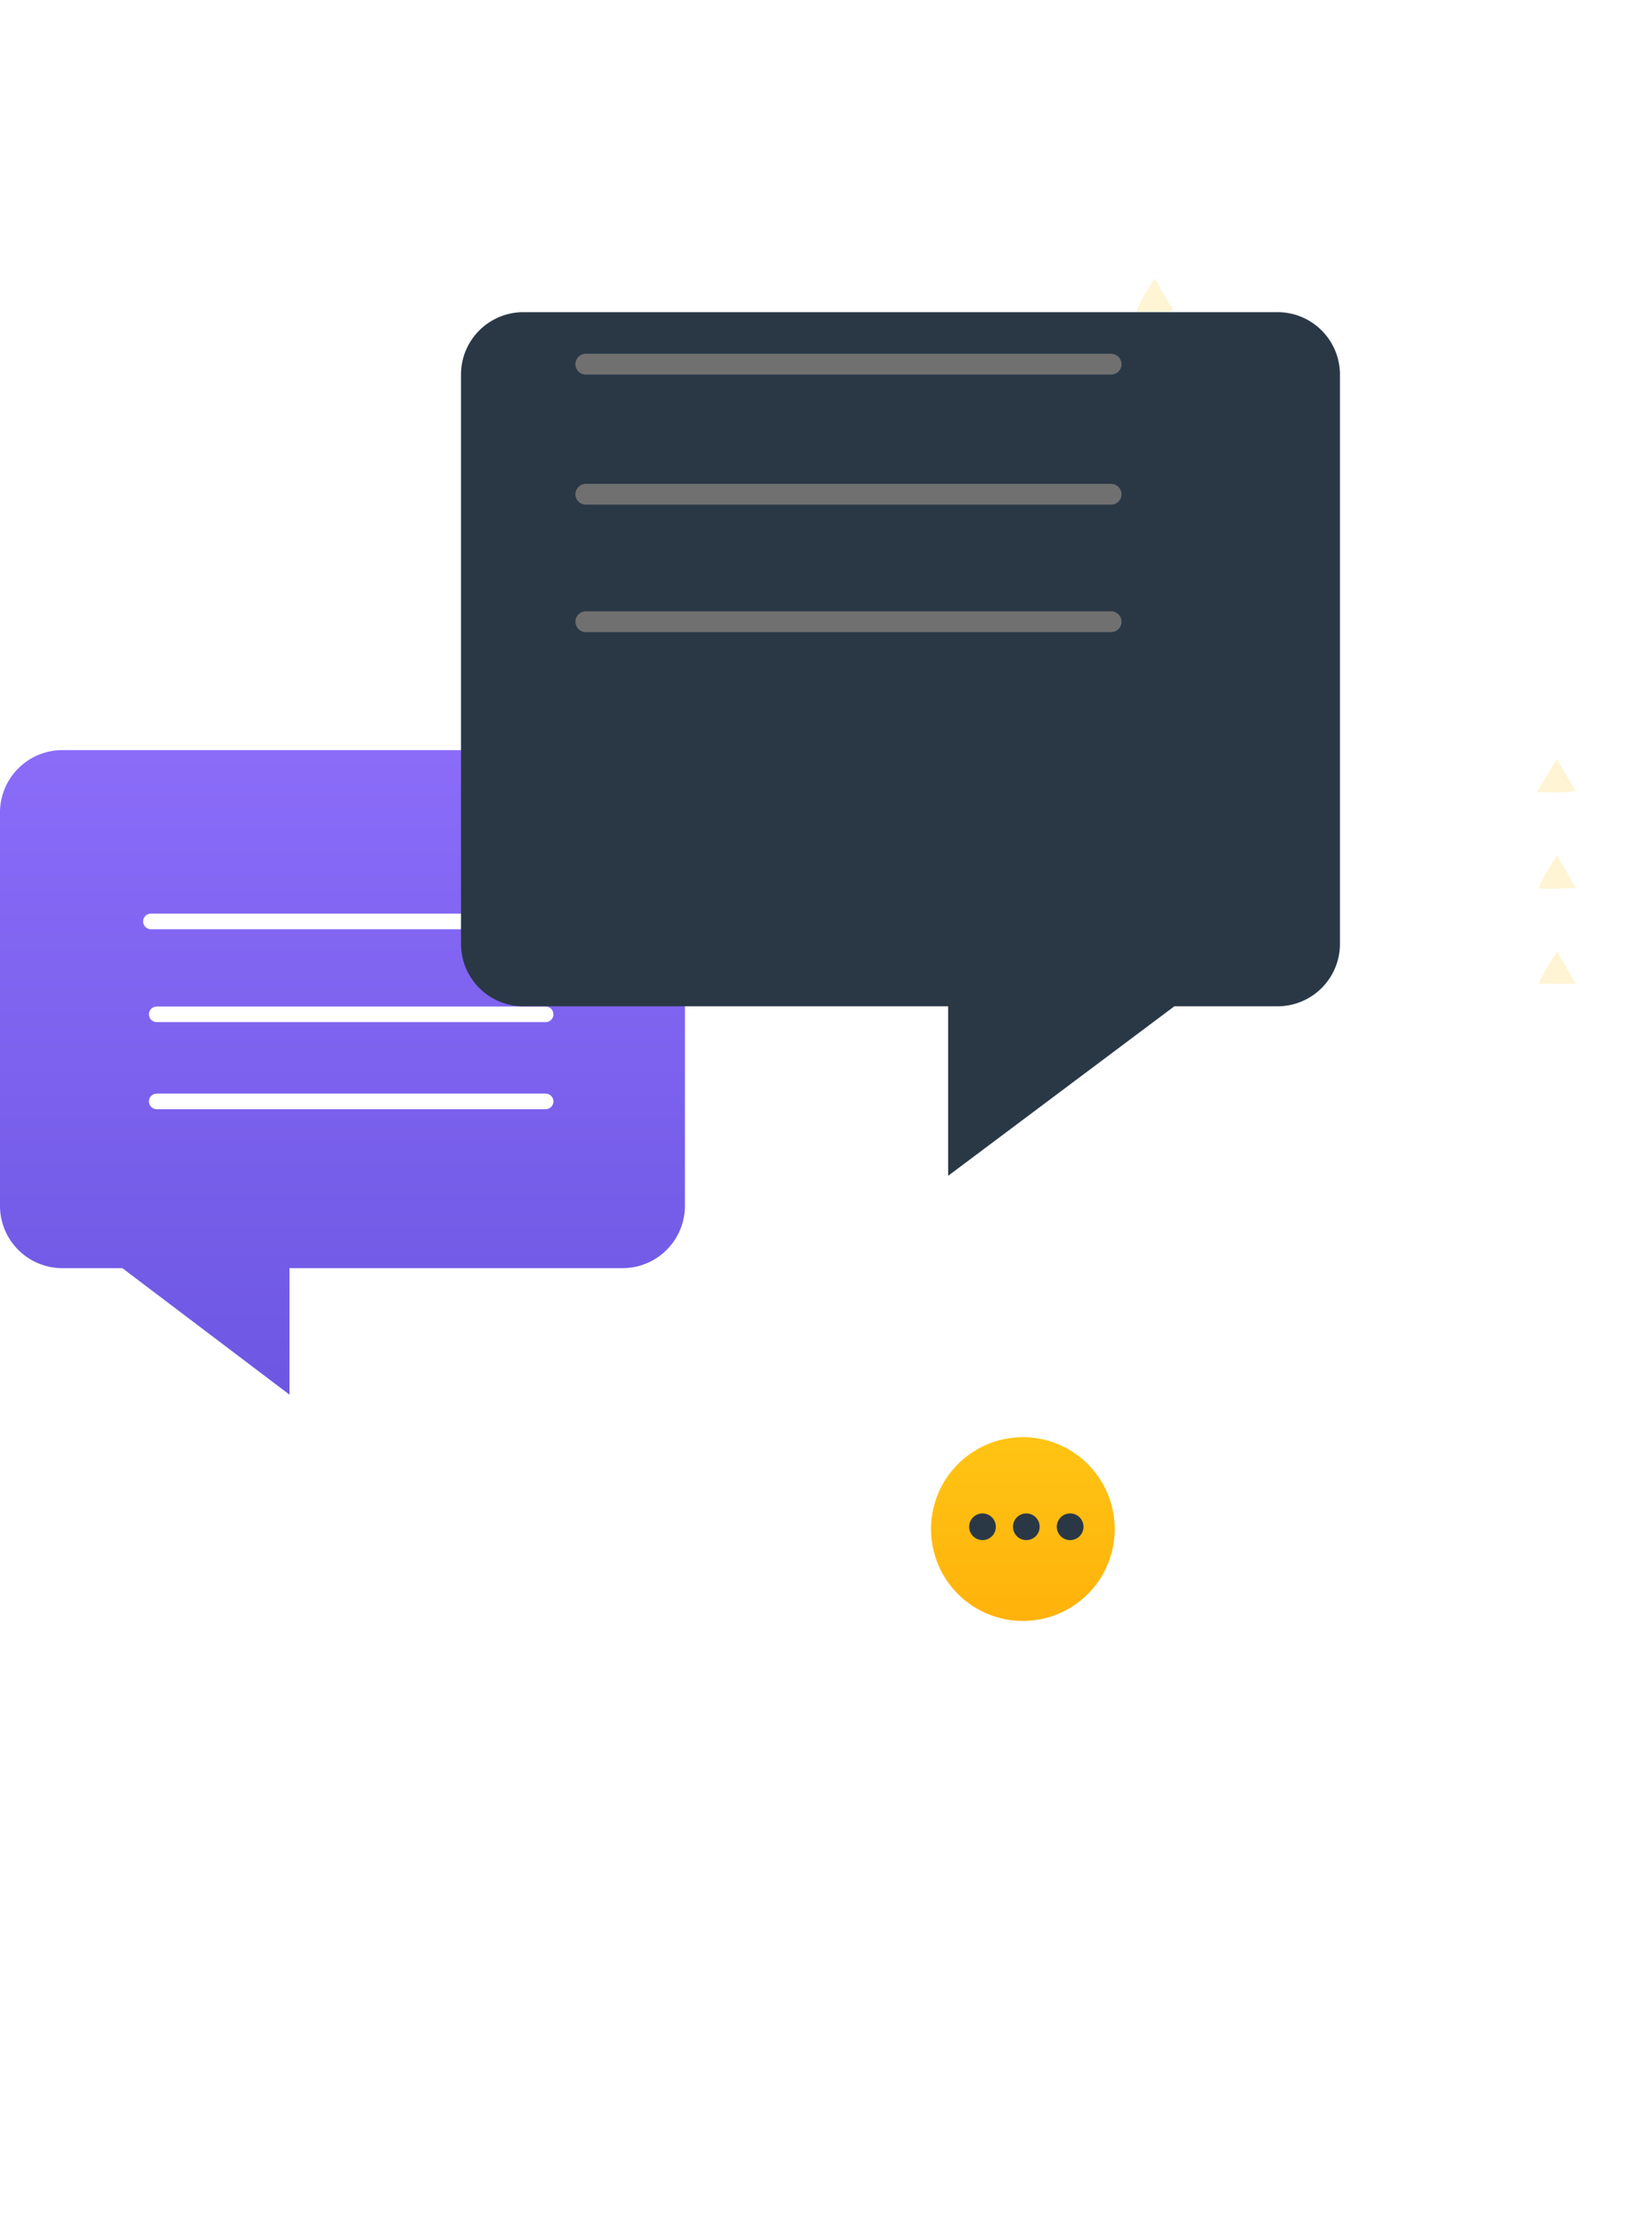 <svg xmlns="http://www.w3.org/2000/svg" xmlns:xlink="http://www.w3.org/1999/xlink" width="317.639" height="428" viewBox="0 0 317.639 428">
  <defs>
    <linearGradient id="linear-gradient" x1="0.5" x2="0.5" y2="1" gradientUnits="objectBoundingBox">
      <stop offset="0" stop-color="#8a6cf9"/>
      <stop offset="1" stop-color="#6d57e2"/>
    </linearGradient>
    <linearGradient id="linear-gradient-2" x1="0.5" x2="0.5" y2="1" gradientUnits="objectBoundingBox">
      <stop offset="0" stop-color="#ffc414"/>
      <stop offset="1" stop-color="#ffb20b"/>
    </linearGradient>
    <filter id="Stroke_4" x="28.639" y="0" width="289" height="286" filterUnits="userSpaceOnUse">
      <feOffset dx="10" dy="30" input="SourceAlpha"/>
      <feGaussianBlur stdDeviation="20" result="blur"/>
      <feFlood flood-opacity="0.49"/>
      <feComposite operator="in" in2="blur"/>
      <feComposite in="SourceGraphic"/>
    </filter>
  </defs>
  <g id="image" transform="translate(-0.361 30)">
    <g id="Background" transform="translate(0 5)">
      <path id="Path" d="M176,103.474,7.474,0,0,196Z" transform="translate(94 197)" fill="#4c6884" opacity="0"/>
      <path id="Path-2" data-name="Path" d="M29.806,43,43,0,0,8.988Z" transform="translate(267 196)" fill="#4c6884" opacity="0"/>
      <g id="triangle_pattern" data-name="triangle pattern" transform="translate(83)" opacity="0.191">
        <path id="Fill_1" data-name="Fill 1" d="M3.656,0,0,6.2H7.3A57.316,57.316,0,0,0,3.656,0" transform="translate(135.632 37.055)" fill="#ffc414"/>
        <path id="Fill_3" data-name="Fill 3" d="M0,6.047a13.883,13.883,0,0,0,7.053-.1L3.527,0,0,6.047" transform="translate(135.803 147.829)" fill="#fff" opacity="0.301"/>
        <path id="Fill_5" data-name="Fill 5" d="M3.574,0A41.243,41.243,0,0,0,0,6.208H7.158C5.943,4.1,4.9,2.3,3.574,0" transform="translate(77.629 147.895)" fill="#fff"/>
        <path id="Fill_7" data-name="Fill 7" d="M3.665,0,0,6.279H7.391L3.665,0" transform="translate(58.061 147.829)" fill="rgba(255,255,255,0.3)"/>
        <path id="Fill_37" data-name="Fill 37" d="M0,6.217H7.222C5.911,3.975,4.829,2.12,3.59,0A28.569,28.569,0,0,0,0,6.217" transform="translate(97.05 203.424)" fill="#fff"/>
        <path id="Fill_41" data-name="Fill 41" d="M.334,6.513c2.181-.155,4.386.26,6.852-.3L3.5,0C2.172,2.277,1.085,4.133,0,5.99c.112.174.222.349.334.523" transform="translate(116.429 92.415)" fill="#fff" opacity="0.301"/>
        <path id="Fill_43" data-name="Fill 43" d="M7.464,6.157A54.145,54.145,0,0,0,3.731,0L0,6.358a56.59,56.59,0,0,0,7.464-.2" transform="translate(96.723 92.547)" fill="rgba(255,255,255,0.3)"/>
        <path id="Fill_45" data-name="Fill 45" d="M0,5.975c.1.173.191.349.286.523,2.194-.089,4.4.233,6.885-.237L3.5,0,0,5.975" transform="translate(38.837 92.408)" fill="rgba(255,255,255,0.3)"/>
        <path id="Fill_47" data-name="Fill 47" d="M7.394,6.32,3.7,0C2.371,2.266,1.282,4.125,0,6.312a31.668,31.668,0,0,0,7.394.008" transform="translate(19.242 92.402)" fill="rgba(255,255,255,0.3)"/>
        <path id="Fill_100" data-name="Fill 100" d="M3.633,0A45.55,45.55,0,0,0,0,6.358,61.186,61.186,0,0,0,7.284,6.2C6,4.024,4.912,2.176,3.633,0" transform="translate(77.549 37.034)" fill="rgba(255,255,255,0.3)"/>
        <path id="Fill_134" data-name="Fill 134" d="M7.112,6.164C5.858,4.053,4.783,2.245,3.45,0,2.167,2.349.8,4.04,0,6.378a35.4,35.4,0,0,0,7.112-.214" transform="translate(116.473 147.846)" fill="#fff" opacity="0.301"/>
        <path id="Fill_136" data-name="Fill 136" d="M7.07,5.949C5.992,4.106,4.927,2.285,3.588,0,2.221,2.327,1.136,4.171,0,6.106a13.954,13.954,0,0,0,7.07-.157" transform="translate(96.956 147.812)" fill="rgba(255,255,255,0.3)"/>
        <path id="Fill_140" data-name="Fill 140" d="M3.358,0C2.182,2.387.7,4.03,0,6.327H7.021A58.843,58.843,0,0,0,3.358,0" transform="translate(0.107 92.428)" fill="#fff"/>
        <path id="Fill_142" data-name="Fill 142" d="M7.368,6.327,3.663,0C2.341,2.268,1.256,4.125,0,6.276a38.1,38.1,0,0,0,7.368.051" transform="translate(38.668 147.814)" fill="rgba(255,255,255,0.3)"/>
        <path id="Fill_146" data-name="Fill 146" d="M0,5.716a17.082,17.082,0,0,0,6.747-.052A13.606,13.606,0,0,0,3.221,0,46.7,46.7,0,0,0,0,5.716" transform="translate(58.266 92.901)" fill="rgba(255,255,255,0.3)"/>
        <path id="Fill_168" data-name="Fill 168" d="M7.109,5.984C6.016,4.128,4.942,2.306,3.583,0,2.24,2.273,1.141,4.132,0,6.06a13.447,13.447,0,0,0,7.109-.076" transform="translate(77.56 92.418)" fill="#ffc414"/>
        <path id="Fill_170" data-name="Fill 170" d="M7.186,6.151A51.635,51.635,0,0,0,3.439,0C2.206,2.23.955,3.978,0,6.151Z" transform="translate(97.002 37.102)" fill="rgba(255,255,255,0.3)"/>
        <path id="Fill_172" data-name="Fill 172" d="M3.664,0,0,6.274a38.418,38.418,0,0,0,7.373.053L3.664,0" transform="translate(116.269 36.954)" fill="#fff"/>
        <path id="Fill_176" data-name="Fill 176" d="M7.2,6.181C5.971,4.1,4.868,2.234,3.545,0A46.172,46.172,0,0,0,0,6.492c2.548-.119,4.714.253,7.2-.311" transform="translate(135.797 92.427)" fill="#fff" opacity="0.301"/>
        <path id="Fill_192" data-name="Fill 192" d="M3.667,0C2.343,2.289,1.264,4.154,0,6.336H7.349C6.087,4.162,4.985,2.266,3.667,0" transform="translate(116.259 18.461)" fill="#fff"/>
        <path id="Fill_194" data-name="Fill 194" d="M3.331,0A15.125,15.125,0,0,0,0,6.036H6.882C5.605,3.864,4.5,1.98,3.331,0" transform="translate(97.347 18.758)" fill="rgba(255,255,255,0.3)"/>
        <path id="Fill_212" data-name="Fill 212" d="M6.991,5.807A13.816,13.816,0,0,0,3.386,0L0,5.807Z" transform="translate(38.67 129.839)" fill="rgba(255,255,255,0.3)"/>
        <path id="Fill_214" data-name="Fill 214" d="M7.194,6.177A36.9,36.9,0,0,0,3.531,0c-.767,1.268-1.356,2.2-1.9,3.158C1.1,4.079.62,5.022,0,6.177Z" transform="translate(116.334 74.105)" fill="#fff"/>
        <path id="Fill_216" data-name="Fill 216" d="M6.889,5.891,3.447,0A36.443,36.443,0,0,0,0,6.134a14.489,14.489,0,0,0,6.889-.242" transform="translate(97.136 73.972)" fill="rgba(255,255,255,0.3)"/>
        <path id="Fill_218" data-name="Fill 218" d="M3.513,0A55.932,55.932,0,0,0,0,6.271H7.2C5.936,4.121,4.842,2.261,3.513,0" transform="translate(97.033 129.379)" fill="rgba(255,255,255,0.3)"/>
        <path id="Fill_220" data-name="Fill 220" d="M3.314,0C2.166,2.262.758,3.956,0,6.2H7.106A59.46,59.46,0,0,0,3.314,0" transform="translate(116.51 129.472)" fill="#fff" opacity="0.301"/>
        <path id="Fill_222" data-name="Fill 222" d="M3.518,0A57.177,57.177,0,0,0,0,6.278H7.214L3.518,0" transform="translate(19.421 129.384)" fill="rgba(255,255,255,0.3)"/>
        <path id="Fill_224" data-name="Fill 224" d="M3.533,0c-.767,1.269-1.356,2.2-1.9,3.158C1.1,4.079.622,5.023,0,6.178H7.2A36.955,36.955,0,0,0,3.533,0" transform="translate(38.729 74.104)" fill="rgba(255,255,255,0.3)"/>
        <path id="Fill_226" data-name="Fill 226" d="M7.173,6.038C5.8,3.808,4.936,1.813,3.373,0A34,34,0,0,0,0,6.038Z" transform="translate(19.477 74.205)" fill="rgba(255,255,255,0.3)"/>
        <path id="Fill_244" data-name="Fill 244" d="M3.533,0A57.765,57.765,0,0,0,0,6.263H7.221C5.956,4.114,4.86,2.254,3.533,0" transform="translate(116.409 184.814)" fill="#fff" opacity="0.301"/>
        <path id="Fill_246" data-name="Fill 246" d="M0,6.03H6.952C5.64,3.79,4.55,1.928,3.421,0A14.276,14.276,0,0,0,0,6.03" transform="translate(97.325 185.118)" fill="#fff"/>
        <path id="Fill_272" data-name="Fill 272" d="M6.852,6.3c-.8-2.278-2.126-4-3.425-6.3C2.13,2.33.777,4.043,0,6.3Z" transform="translate(135.914 73.923)" fill="#ffc414"/>
        <path id="Fill_274" data-name="Fill 274" d="M0,6.359H7.21L3.484,0A53.9,53.9,0,0,0,0,6.359" transform="translate(77.651 73.892)" fill="rgba(255,255,255,0.3)"/>
        <path id="Fill_276" data-name="Fill 276" d="M3.521,0A39.677,39.677,0,0,0,0,6.385c2.484,0,4.63.129,7.206-.106L3.521,0" transform="translate(58.242 73.953)" fill="rgba(255,255,255,0.3)"/>
        <path id="Fill_278" data-name="Fill 278" d="M3.343,0A47.453,47.453,0,0,0,0,6.08H7.2C5.857,3.9,4.976,1.888,3.343,0" transform="translate(0.051 74.159)" fill="#fff"/>
        <path id="Fill_290" data-name="Fill 290" d="M0,6.412a61.564,61.564,0,0,0,7.182-.15C5.924,4.091,4.872,2.275,3.554,0A42.74,42.74,0,0,0,0,6.412" transform="translate(135.823 18.502)" fill="#ffc414"/>
        <path id="Fill_324" data-name="Fill 324" d="M3.548,0A33.76,33.76,0,0,0,0,6.255H7.184C5.895,4.037,4.809,2.169,3.548,0" transform="translate(77.661 18.563)" fill="rgba(255,255,255,0.3)"/>
        <path id="Fill_336" data-name="Fill 336" d="M3.4,0A50.146,50.146,0,0,0,0,6.182H7.073A44.886,44.886,0,0,0,3.4,0" transform="translate(0.052 129.493)" fill="rgba(255,255,255,0.3)"/>
        <path id="Fill_338" data-name="Fill 338" d="M3.642,6.487C4.684,6.433,5.79,6.766,7,6.048,5.87,4.136,4.8,2.33,3.425,0,2.23,2.434.79,4.15,0,6.5c1.449,0,2.548.044,3.642-.013" transform="translate(58.264 129.296)" fill="rgba(255,255,255,0.3)"/>
        <path id="Fill_340" data-name="Fill 340" d="M3.269,0C1.316,2.3.1,4.595,0,6.052H6.814C5.488,3.786,4.4,1.938,3.269,0" transform="translate(78.039 129.637)" fill="#7556e8"/>
        <path id="Fill_342" data-name="Fill 342" d="M3.554,0A42.391,42.391,0,0,0,0,6.421c2.5-.163,4.658.231,7.135-.334C5.911,4.008,4.821,2.154,3.554,0" transform="translate(135.811 129.404)" fill="#fff" opacity="0.301"/>
        <path id="Fill_344" data-name="Fill 344" d="M3.512,0C2.2,2.29.871,4.045,0,6.385c2.523-.067,4.673.238,7.133-.253C5.934,4.1,4.871,2.3,3.512,0" transform="translate(135.839 110.891)" fill="#fff" opacity="0.301"/>
        <path id="Fill_346" data-name="Fill 346" d="M5.8,6.191c.411,0,.822-.09,1.643-.186A45.563,45.563,0,0,0,3.659,0L0,6.2c2.3,0,4.048.009,5.8-.007" transform="translate(77.354 111.09)" fill="#7556e8"/>
        <path id="Fill_348" data-name="Fill 348" d="M7.368,6.256C6.1,4.1,5.007,2.255,3.676,0,2.363,2.234,1.279,4.077,0,6.256Z" transform="translate(58.061 110.871)" fill="rgba(255,255,255,0.3)"/>
        <path id="Fill_350" data-name="Fill 350" d="M3.558,0A44.649,44.649,0,0,0,0,6.391c1.472,0,2.564.013,3.654,0,1.055-.015,2.11-.06,3.592-.1C5.935,4.048,4.851,2.2,3.558,0" transform="translate(0 110.899)" fill="rgba(255,255,255,0.3)"/>
        <path id="Fill_376" data-name="Fill 376" d="M0,6.258H7.2C5.938,4.1,4.852,2.252,3.532,0A58.134,58.134,0,0,0,0,6.258" transform="translate(77.622 0.023)" fill="rgba(255,255,255,0.3)"/>
        <path id="Fill_390" data-name="Fill 390" d="M7.381,6.068C6.156,3.952,5.164,2.051,3.712,0,2.426,2.2,1.367,4.009,0,6.344c2.738-.144,4.943.215,7.381-.276" transform="translate(116.159 0.112)" fill="#fff"/>
        <path id="Fill_392" data-name="Fill 392" d="M0,6.269H7.339L3.661,0C2.322,2.294,1.244,4.139,0,6.269" transform="translate(96.879 0)" fill="rgba(255,255,255,0.3)"/>
        <path id="Fill_426" data-name="Fill 426" d="M0,6.286H7.329L3.663,0,0,6.286" transform="translate(38.675 55.425)" fill="rgba(255,255,255,0.3)"/>
        <path id="Fill_430" data-name="Fill 430" d="M0,6.283H7.32C6.068,4.124,4.99,2.26,3.681,0L0,6.283" transform="translate(77.469 55.418)" fill="rgba(255,255,255,0.3)"/>
        <path id="Fill_432" data-name="Fill 432" d="M3.688,0,0,6.285H7.353C6.07,4.087,4.991,2.234,3.688,0" transform="translate(96.857 55.433)" fill="rgba(255,255,255,0.3)"/>
        <path id="Fill_434" data-name="Fill 434" d="M3.531,0C2.229,2.164,1.087,4,0,6.083H7.126A34.59,34.59,0,0,0,3.531,0" transform="translate(116.333 55.629)" fill="#fff"/>
        <path id="Fill_436" data-name="Fill 436" d="M3.236,0C2.234,1.932.919,3.661,0,5.881H6.85A14.218,14.218,0,0,0,3.236,0" transform="translate(135.815 55.88)" fill="#ffc414"/>
        <path id="Fill_450" data-name="Fill 450" d="M3.6,0A49.611,49.611,0,0,0,0,6.185H7.234C5.982,4.055,4.9,2.214,3.6,0" transform="translate(19.392 110.958)" fill="rgba(255,255,255,0.3)"/>
        <path id="Fill_452" data-name="Fill 452" d="M0,6.044H6.9L3.326,0C1.211,2.778.279,4.515,0,6.044" transform="translate(39.127 111.103)" fill="rgba(255,255,255,0.3)"/>
        <path id="Fill_454" data-name="Fill 454" d="M3.416,0C2.339,1.819,1.275,3.619,0,5.771H7.021A13.008,13.008,0,0,0,3.416,0" transform="translate(96.831 111.386)" fill="rgba(255,255,255,0.3)"/>
        <path id="Fill_456" data-name="Fill 456" d="M3.645,0A29.589,29.589,0,0,0,0,6.031H7.215C5.973,3.932,4.906,2.132,3.645,0" transform="translate(116.418 111.091)" fill="#fff" opacity="0.301"/>
        <path id="Fill_458" data-name="Fill 458" d="M0,6.147H7.18L3.558,0A50.6,50.6,0,0,0,0,6.147" transform="translate(135.826 166.402)" fill="#fff" opacity="0.301"/>
        <path id="Fill_490" data-name="Fill 490" d="M3.6,0,0,6.1H7.143A35.745,35.745,0,0,0,3.6,0" transform="translate(77.468 166.456)" fill="#fff"/>
        <path id="Fill_492" data-name="Fill 492" d="M7.364,6.181,3.747,0C2.391,2.3,1.312,4.134,0,6.358a45.981,45.981,0,0,0,7.364-.177" transform="translate(96.804 166.321)" fill="rgba(255,255,255,0.3)"/>
        <path id="Fill_494" data-name="Fill 494" d="M7.193,5.965A29.675,29.675,0,0,0,3.553,0L0,6.065a35.685,35.685,0,0,0,7.193-.1" transform="translate(116.25 166.545)" fill="#fff" opacity="0.301"/>
        <path id="Fill_17" data-name="Fill 17" d="M3.565,0A40.551,40.551,0,0,0,0,6.209H7.185C5.924,4.047,4.842,2.192,3.565,0" transform="translate(213.183 147.903)" fill="#ffc414"/>
        <path id="Fill_19" data-name="Fill 19" d="M0,6.273a54.065,54.065,0,0,0,7.461.113L3.679,0,0,6.273" transform="translate(193.603 147.829)" fill="#fff"/>
        <path id="Fill_57" data-name="Fill 57" d="M6.882,5.952C5.6,3.788,4.5,1.941,3.345,0,1.42,2.324.209,4.575,0,6.221c1.839,0,3.657.01,5.475-.008a10.384,10.384,0,0,0,1.408-.261" transform="translate(174.686 92.689)" fill="#fff"/>
        <path id="Fill_59" data-name="Fill 59" d="M7.229,5.9A14.627,14.627,0,0,0,3.527,0L0,5.961A60.711,60.711,0,0,0,7.229,5.9" transform="translate(154.687 92.89)" fill="#fff" opacity="0.301"/>
        <path id="Fill_114" data-name="Fill 114" d="M7.36,6.229C6.1,4.1,5.032,2.3,3.676,0,2.338,2.282,1.255,4.13,0,6.275a31.218,31.218,0,0,0,7.36-.046" transform="translate(193.607 36.964)" fill="rgba(255,255,255,0.3)"/>
        <path id="Fill_120" data-name="Fill 120" d="M3.5,0C2.223,2.331.833,4.081,0,6.5a67.145,67.145,0,0,0,7.239-.189C5.924,4.092,4.819,2.226,3.5,0" transform="translate(193.781 92.415)" fill="#fff"/>
        <path id="Fill_148" data-name="Fill 148" d="M3.486,0,0,5.889a44.9,44.9,0,0,0,7.1-.105A13.62,13.62,0,0,0,3.486,0" transform="translate(154.718 37.458)" fill="#fff"/>
        <path id="Fill_150" data-name="Fill 150" d="M7.348,6.057A53.967,53.967,0,0,0,3.625,0L0,6.177a35.11,35.11,0,0,0,7.348-.12" transform="translate(174.164 37.126)" fill="rgba(255,255,255,0.3)"/>
        <path id="Fill_184" data-name="Fill 184" d="M3.681,0C2.352,2.279,1.269,4.134,0,6.307a37.91,37.91,0,0,0,7.365,0L3.681,0" transform="translate(174.204 147.809)" fill="#fff"/>
        <path id="Fill_188" data-name="Fill 188" d="M3.674,0C2.341,2.283,1.254,4.14,0,6.283a37.813,37.813,0,0,0,7.367.048C6.09,4.141,5.008,2.285,3.674,0" transform="translate(154.818 147.808)" fill="#fff" opacity="0.301"/>
        <path id="Fill_208" data-name="Fill 208" d="M7.316,6.246C6.09,4.143,5.006,2.286,3.671,0,2.312,2.344,1.233,4.2,0,6.331a33.54,33.54,0,0,0,7.316-.085" transform="translate(174.205 18.465)" fill="rgba(255,255,255,0.3)"/>
        <path id="Fill_210" data-name="Fill 210" d="M0,6.254H7.17C5.921,4.106,4.837,2.241,3.536,0A43.4,43.4,0,0,0,0,6.254" transform="translate(154.991 18.527)" fill="#fff"/>
        <path id="Fill_238" data-name="Fill 238" d="M3.584,0C2.2,2.324,1,4.124,0,6.248H7.266C6,4.1,4.9,2.239,3.584,0" transform="translate(174.309 73.962)" fill="#fff"/>
        <path id="Fill_240" data-name="Fill 240" d="M6.916,6.025C5.617,3.8,4.53,1.938,3.4,0A13.734,13.734,0,0,0,0,6.125c2.185-.038,4.35.082,6.916-.1" transform="translate(155.286 74.239)" fill="#fff"/>
        <path id="Fill_264" data-name="Fill 264" d="M0,6.388a59.056,59.056,0,0,0,7.449-.142C6.17,4.069,5.077,2.216,3.775,0,2.426,2.281,1.329,4.137,0,6.388" transform="translate(154.72 129.375)" fill="#fff" opacity="0.301"/>
        <path id="Fill_266" data-name="Fill 266" d="M7.178,6.185,3.546,0A49.633,49.633,0,0,0,0,6.185Z" transform="translate(174.374 129.442)" fill="#fff"/>
        <path id="Fill_288" data-name="Fill 288" d="M3.537,0A59.051,59.051,0,0,0,0,6.124H7.092A43.157,43.157,0,0,0,3.537,0" transform="translate(193.729 74.075)" fill="#fff"/>
        <path id="Fill_300" data-name="Fill 300" d="M7.186,6.276,3.514,0A40.783,40.783,0,0,0,0,6.457c2.5-.087,4.655.122,7.186-.181" transform="translate(193.789 18.492)" fill="rgba(255,255,255,0.3)"/>
        <path id="Fill_326" data-name="Fill 326" d="M7.448,6.266,3.763,0C2.44,2.258,1.352,4.119,0,6.428a64.843,64.843,0,0,0,7.448-.163" transform="translate(193.521 129.354)" fill="#fff"/>
        <path id="Fill_328" data-name="Fill 328" d="M0,6.379a70.539,70.539,0,0,0,7.179-.12C5.874,4.032,4.79,2.181,3.513,0,2.181,2.276.839,4.037,0,6.379" transform="translate(213.204 129.394)" fill="#ffc414"/>
        <path id="Fill_358" data-name="Fill 358" d="M7.359,6.122,3.782,0C2.428,2.291,1.338,4.135,0,6.4c2.709-.083,4.895.284,7.359-.276" transform="translate(212.912 110.871)" fill="#ffc414"/>
        <path id="Fill_360" data-name="Fill 360" d="M0,6.14H7.2C5.921,3.975,4.916,2.04,3.484,0A51.145,51.145,0,0,0,0,6.14" transform="translate(193.773 111.014)" fill="#fff"/>
        <path id="Fill_380" data-name="Fill 380" d="M3.521,0A71.4,71.4,0,0,0,0,6.3H7.187C5.945,4.164,4.86,2.3,3.521,0" transform="translate(154.969 55.423)" fill="#fff"/>
        <path id="Fill_382" data-name="Fill 382" d="M3.664,0C2.331,2.288,1.247,4.148,0,6.286H7.33C6.052,4.1,4.971,2.241,3.664,0" transform="translate(174.224 55.424)" fill="rgba(255,255,255,0.3)"/>
        <path id="Fill_384" data-name="Fill 384" d="M7.344,6.171C6.117,4.076,5.029,2.218,3.73,0,2.417,2.267,1.339,4.129,0,6.443c2.684-.1,4.863.241,7.344-.273" transform="translate(193.55 55.416)" fill="rgba(255,255,255,0.3)"/>
        <path id="Fill_438" data-name="Fill 438" d="M3.447,0A57.46,57.46,0,0,0,0,6.087H7.264A59.364,59.364,0,0,0,3.447,0" transform="translate(154.947 111.08)" fill="#fff" opacity="0.301"/>
        <path id="Fill_440" data-name="Fill 440" d="M7.209,6.174C5.963,4.045,4.883,2.2,3.6,0A49.568,49.568,0,0,0,0,6.174Z" transform="translate(174.346 110.962)" fill="#fff"/>
        <path id="Fill_460" data-name="Fill 460" d="M7.309,6.246,3.657,0,0,6.246Z" transform="translate(154.835 166.311)" fill="#fff" opacity="0.301"/>
        <path id="Fill_464" data-name="Fill 464" d="M3.585,0A45.992,45.992,0,0,0,0,6.156H7.224L3.585,0" transform="translate(193.76 166.43)" fill="#fff"/>
      </g>
      <g id="purple_speech" data-name="purple speech" transform="translate(0 109)">
        <path id="Stroke_4-2" data-name="Stroke 4" d="M-12,0A12,12,0,0,1,0,12V87.57a12,12,0,0,1-12,12H-76.034v24.314L-108.169,99.57H-119.7a12,12,0,0,1-12-12V12a12,12,0,0,1,12-12Z" transform="translate(132.057 0.181)" fill="url(#linear-gradient)"/>
        <path id="Stroke_1" data-name="Stroke 1" d="M0,.558H74.777" transform="translate(29.379 32.547)" fill="none" stroke="#fff" stroke-linecap="round" stroke-miterlimit="10" stroke-width="3"/>
        <path id="Stroke_2" data-name="Stroke 2" d="M0,.558H74.777" transform="translate(30.495 50.404)" fill="none" stroke="#fff" stroke-linecap="round" stroke-miterlimit="10" stroke-width="3"/>
        <path id="Stroke_3" data-name="Stroke 3" d="M0,.558H74.777" transform="translate(30.495 67.146)" fill="none" stroke="#fff" stroke-linecap="round" stroke-miterlimit="10" stroke-width="3"/>
      </g>
    </g>
    <g id="Foreground" transform="translate(79)">
      <g id="customer_service_icon" data-name="customer service icon" transform="translate(74 214)">
        <g id="Group_23" data-name="Group 23">
          <path id="Fill_1-2" data-name="Fill 1" d="M35.316,17.657A17.658,17.658,0,1,1,17.658,0,17.66,17.66,0,0,1,35.316,17.657" transform="translate(26.379 32.241)" fill="url(#linear-gradient-2)"/>
          <path id="Combined_Shape" data-name="Combined Shape" d="M16.853,2.565a2.565,2.565,0,1,1,2.565,2.564A2.565,2.565,0,0,1,16.853,2.565Zm-8.427,0a2.565,2.565,0,1,1,2.565,2.564A2.565,2.565,0,0,1,8.427,2.565ZM0,2.565A2.565,2.565,0,1,1,2.565,5.129,2.565,2.565,0,0,1,0,2.565Z" transform="translate(33.707 46.897)" fill="#2a3846"/>
          <path id="Stroke_3-2" data-name="Stroke 3" d="M3.626,7.248A3.624,3.624,0,1,1,3.626,0H10.36a3.624,3.624,0,1,1,0,7.248Z" transform="translate(26.204 78.418)" fill="#fff"/>
          <path id="Stroke_5" data-name="Stroke 5" d="M63.414,21.839A24.936,24.936,0,0,0,41.915,9.7H30.5A24.937,24.937,0,0,0,9,21.838,4.85,4.85,0,1,1,.7,16.819,34.57,34.57,0,0,1,30.5,0H41.915a34.574,34.574,0,0,1,29.8,16.818,4.851,4.851,0,1,1-8.3,5.02Z" transform="translate(7.441 -1)" fill="#fff"/>
          <path id="Stroke_7" data-name="Stroke 7" d="M10.586,33.038A10.586,10.586,0,0,1,0,22.452V10.585A10.587,10.587,0,0,1,10.586,0h3.283V33.038Z" transform="translate(-1.001 34.52)" fill="#fff"/>
          <path id="Stroke_9" data-name="Stroke 9" d="M4.573,37.8,4.356,37.8A4.6,4.6,0,0,1,0,33.2V4.6A4.6,4.6,0,0,1,4.6,0,4.223,4.223,0,0,1,8.821,4.224V33.58A4.226,4.226,0,0,1,4.575,37.8Z" transform="translate(10.439 32.236)" fill="#fff"/>
          <path id="Stroke_11" data-name="Stroke 11" d="M0,33.04V0H3.283A10.585,10.585,0,0,1,13.868,10.586V22.455A10.584,10.584,0,0,1,3.283,33.04Z" transform="translate(74.716 34.716)" fill="#fff"/>
          <path id="Stroke_13" data-name="Stroke 13" d="M0,33.577V4.223A4.223,4.223,0,0,1,4.223,0a4.6,4.6,0,0,1,4.6,4.6V33.2A4.606,4.606,0,0,1,4.44,37.795l-.217.005A4.222,4.222,0,0,1,0,33.577Z" transform="translate(68.326 32.239)" fill="#fff"/>
          <path id="Stroke_15" data-name="Stroke 15" d="M.592.087a1,1,0,0,1,1.321.5A31.674,31.674,0,0,1,4.666,13.555a1,1,0,0,1-2,0A29.674,29.674,0,0,0,.087,1.409,1,1,0,0,1,.592.087Z" transform="translate(75.839 20.696)" fill="#fff"/>
          <path id="Stroke_17" data-name="Stroke 17" d="M2.788.59a1,1,0,0,1,1.824.821A29.664,29.664,0,0,0,2,13.626a1,1,0,0,1-2,0A31.664,31.664,0,0,1,2.788.59Z" transform="translate(6.606 20.627)" fill="#fff"/>
          <path id="Stroke_19" data-name="Stroke 19" d="M.795.022A1,1,0,0,1,1.979.795a18.635,18.635,0,0,0,18.23,14.779,1,1,0,0,1,0,2A20.635,20.635,0,0,1,.022,1.206,1,1,0,0,1,.795.022Z" transform="translate(7.026 65.668)" fill="#fff"/>
          <path id="Stroke_21" data-name="Stroke 21" d="M9.61,0a1,1,0,0,1,.117,1.993L9.61,2H1A1,1,0,0,1,.883.007L1,0Z" transform="translate(38.036 81.242)" fill="#fff"/>
        </g>
      </g>
      <g id="gray_speech" data-name="gray speech">
        <g transform="matrix(1, 0, 0, 1, -78.64, -30)" filter="url(#Stroke_4)">
          <path id="Stroke_4-3" data-name="Stroke 4" d="M12,0A12,12,0,0,0,0,12V121.421a12,12,0,0,0,12,12H93.665V166l43.492-32.579H157a12,12,0,0,0,12-12V12A12,12,0,0,0,157,0Z" transform="translate(78.64 30)" fill="#2a3846"/>
        </g>
        <path id="Stroke_1-2" data-name="Stroke 1" d="M0,1H101" transform="translate(34 39)" fill="none" stroke="#707070" stroke-linecap="round" stroke-miterlimit="10" stroke-width="4"/>
        <path id="Stroke_2-2" data-name="Stroke 2" d="M0,1H101" transform="translate(34 64)" fill="none" stroke="#707070" stroke-linecap="round" stroke-miterlimit="10" stroke-width="4"/>
        <path id="Stroke_3-3" data-name="Stroke 3" d="M0,.5H101" transform="translate(34 89)" fill="none" stroke="#707070" stroke-linecap="round" stroke-miterlimit="10" stroke-width="4"/>
      </g>
    </g>
  </g>
</svg>
